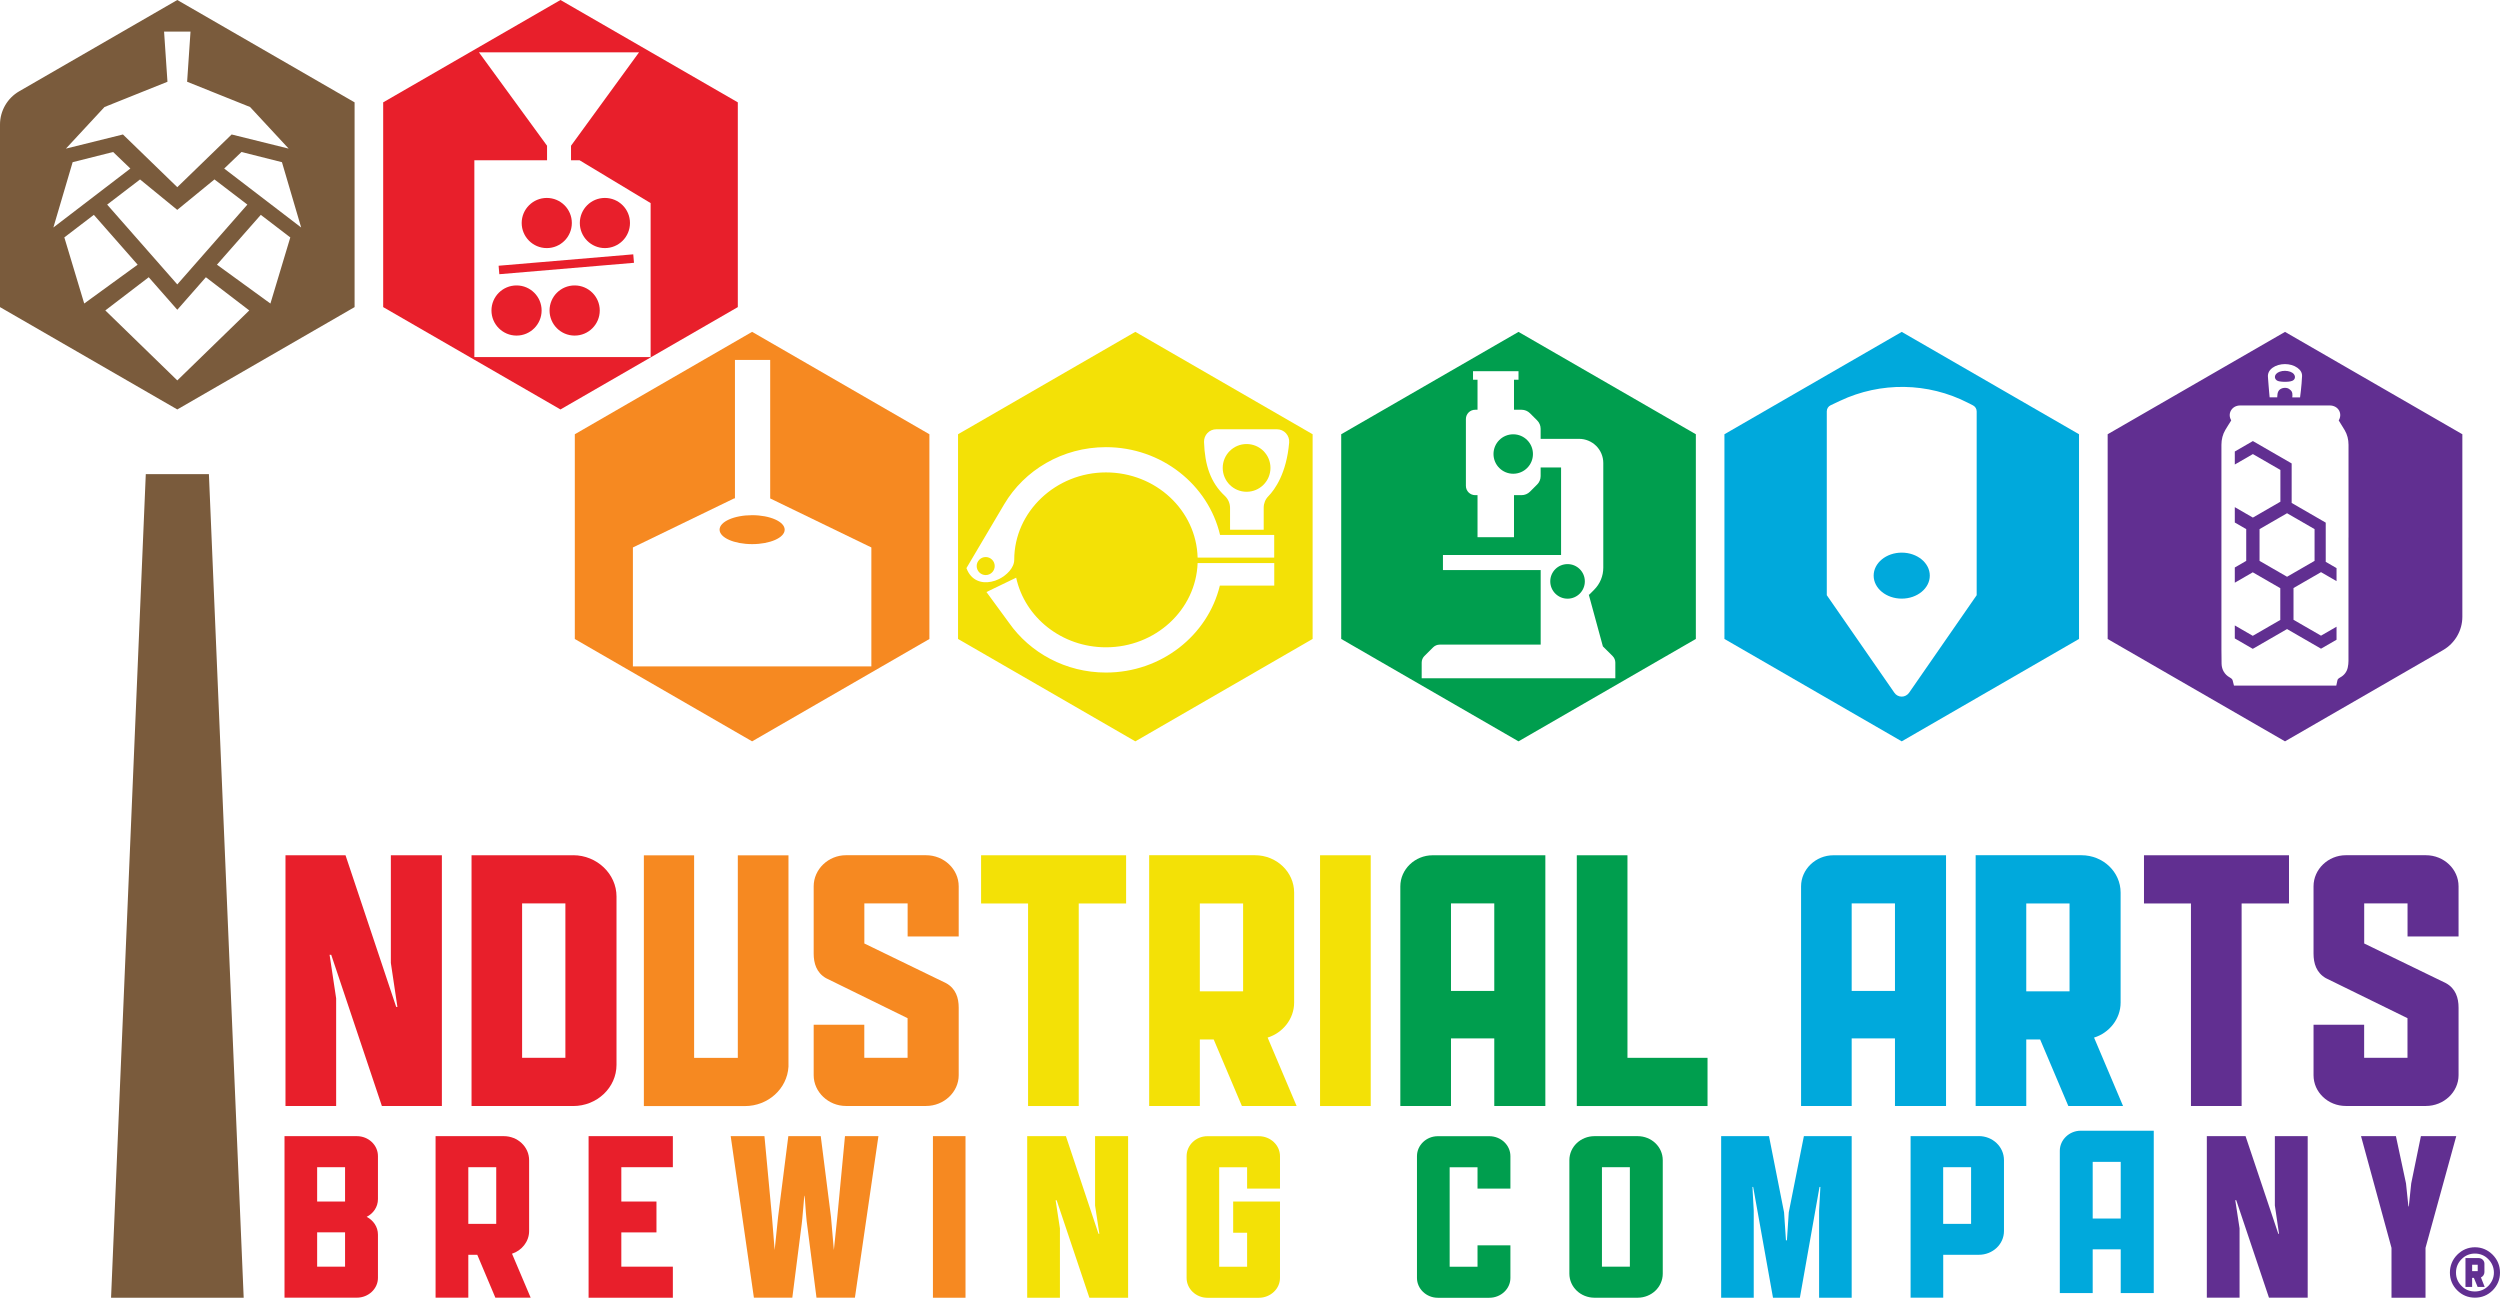 <?xml version="1.0" encoding="UTF-8"?>
<svg id="Layer_1" data-name="Layer 1" xmlns="http://www.w3.org/2000/svg" viewBox="0 0 488.03 253.33">
  <g>
    <g>
      <polygon points="28.46 92.55 40.78 92.55 47.57 253.33 21.68 253.33 28.46 92.55" style="fill: #7a5b3c;"/>
      <path d="M34.61,0L3.75,17.82c-2.31,1.33-3.75,3.82-3.75,6.49v35.64l34.61,19.98,34.61-19.98V19.98L34.61,0ZM20.4,20.89l12.29-4.93-.66-9.79h5.16l-.66,9.79,12.29,4.93,7.53,8.12-11.13-2.76-10.61,10.29-10.61-10.29-11.13,2.76,7.53-8.12ZM41.87,35.03l6.42,4.91-13.68,15.58-13.69-15.58,6.42-4.91,7.26,5.94,7.26-5.94ZM14.18,31.66l7.9-1.99,3.37,3.23-15.03,11.51,3.76-12.75ZM12.55,46.35l5.77-4.41,8.55,9.73-10.43,7.58-3.88-12.9ZM34.61,74.26l-14.05-13.66,8.47-6.48,5.58,6.35,5.58-6.35,8.47,6.48-14.05,13.66ZM52.78,59.25l-10.43-7.58,8.56-9.73,5.76,4.41-3.88,12.9ZM43.77,32.9l3.37-3.23,7.9,1.99,3.75,12.75-15.03-11.51Z" style="fill: #7a5b3c;"/>
      <rect x="97.36" y="50.75" width="26.38" height="1.66" transform="translate(-3.96 9.52) rotate(-4.84)" style="fill: #e81f2b;"/>
      <path d="M112.18,55.72c2.7,0,4.9,2.19,4.9,4.89s-2.19,4.9-4.9,4.9-4.9-2.19-4.9-4.9,2.19-4.89,4.9-4.89Z" style="fill: #e81f2b; fill-rule: evenodd;"/>
      <path d="M100.84,55.72c2.7,0,4.89,2.19,4.89,4.89s-2.19,4.9-4.89,4.9-4.9-2.19-4.9-4.9,2.19-4.89,4.9-4.89Z" style="fill: #e81f2b; fill-rule: evenodd;"/>
      <path d="M106.74,48.43c2.7,0,4.89-2.19,4.89-4.9s-2.19-4.89-4.89-4.89-4.9,2.19-4.9,4.89,2.19,4.9,4.9,4.9" style="fill: #e81f2b;"/>
      <path d="M109.41,0l-34.61,19.98v39.97l34.61,19.98,34.62-19.98V19.98L109.41,0ZM127,69.71h-34.4V31.28h14.19v-2.83l-13.3-18.24h31.26l-13.28,18.24v2.83h1.66l13.88,8.37v30.06Z" style="fill: #e81f2b;"/>
      <path d="M118.08,48.43c2.71,0,4.9-2.19,4.9-4.9s-2.19-4.89-4.9-4.89-4.89,2.19-4.89,4.89,2.19,4.9,4.89,4.9" style="fill: #e81f2b;"/>
      <path d="M140.47,103.4c0,1.56,2.85,2.82,6.36,2.82s6.35-1.26,6.35-2.82-2.85-2.83-6.35-2.83-6.36,1.26-6.36,2.83" style="fill: #f68921;"/>
      <path d="M146.82,64.78l-34.61,19.99v39.97l34.61,19.98,34.61-19.98v-39.97l-34.61-19.99ZM170.09,130.09h-46.54v-23.22l19.75-9.57h.17v-27.04h6.88v27.04l19.75,9.57v23.22Z" style="fill: #f68921;"/>
      <ellipse cx="243.35" cy="91.34" rx="4.66" ry="4.66" style="fill: #f3e106;"/>
      <path d="M192.42,108.74c.97,0,1.76.79,1.76,1.76s-.79,1.76-1.76,1.76-1.76-.79-1.76-1.76.79-1.76,1.76-1.76Z" style="fill: #f3e106; fill-rule: evenodd;"/>
      <path d="M221.63,64.78l-34.61,19.99v39.96l34.61,19.99,34.61-19.99v-39.96l-34.61-19.99ZM248.74,114.32h-10.61c-2.36,9.71-11.43,16.97-22.23,16.97-7.87,0-14.82-3.86-18.93-9.71l-4.4-6.01,1.26-.61,1.72-.83,2.82-1.36c1.68,7.76,8.9,13.59,17.53,13.59,9.67,0,17.56-7.31,17.89-16.45h14.96v4.42ZM248.74,108.85h-14.95c-.25-9.23-8.16-16.63-17.9-16.63s-17.9,7.64-17.9,17.06c0,1.58-1.51,3.04-2.97,3.76-.49.24-1.01.42-1.53.52-1.93.39-3.95-.25-4.83-2.66l7.37-12.46c3.93-6.65,11.36-11.15,19.86-11.15,10.86,0,19.98,7.34,22.28,17.14h10.57v4.42ZM247.59,96.88c-.58.59-.9,1.39-.9,2.21v4.32h-6.57v-4.27c0-.88-.37-1.72-1.01-2.33-2.78-2.58-3.92-5.98-4.07-10.53-.02-.65.22-1.28.67-1.75.45-.47,1.07-.73,1.72-.73h11.85c.67,0,1.31.28,1.76.78.45.5.68,1.16.62,1.82-.52,6.01-2.78,9.16-4.07,10.48" style="fill: #f3e106;"/>
      <path d="M306.01,110.12c1.86,0,3.37,1.51,3.37,3.37s-1.51,3.38-3.37,3.38-3.38-1.51-3.38-3.38,1.51-3.37,3.38-3.37Z" style="fill: #009e4e; fill-rule: evenodd;"/>
      <path d="M296.43,64.79l-34.61,19.98v39.96l34.61,19.99,34.62-19.99v-39.96l-34.62-19.98ZM315.34,132.41h-37.81v-3.07c0-.48.19-.94.53-1.28l1.7-1.69c.34-.34.8-.53,1.28-.53h19.72v-14.55h-19.08v-2.95h23.06v-17.08h-3.99v1.68c0,.61-.24,1.21-.68,1.64l-1.4,1.4c-.43.43-1.02.68-1.64.68h-1.48v8.21h-7.12v-8.21h-.46c-1,0-1.81-.81-1.81-1.81v-13.05c0-1,.81-1.81,1.81-1.81h.46v-5.86h-.88v-1.67h8.88v1.67h-.88v5.86h1.48c.62,0,1.21.25,1.64.68l1.4,1.4c.44.43.68,1.03.68,1.64v1.96h7.52c1.25,0,2.44.5,3.33,1.38.88.88,1.38,2.08,1.38,3.33v20.45c0,1.61-.64,3.15-1.78,4.29l-.97.97h-.08l2.75,10.09,1.9,1.89c.34.34.53.8.53,1.28v3.07Z" style="fill: #009e4e;"/>
      <path d="M295.4,84.78c2.12,0,3.85,1.72,3.85,3.85s-1.72,3.85-3.85,3.85-3.85-1.72-3.85-3.85,1.72-3.85,3.85-3.85Z" style="fill: #009e4e; fill-rule: evenodd;"/>
      <path d="M371.24,64.79l-34.61,19.98v39.96l34.61,19.99,34.61-19.99v-39.96l-34.61-19.98ZM385.87,116.19l-13.2,19.05c-.33.46-.86.75-1.43.75s-1.11-.28-1.43-.75l-13.2-19.05v-35.89c0-.52.3-.98.75-1.19l1.87-.88c7.91-3.73,17.14-3.6,24.95.41l.98.5c.42.22.71.66.71,1.17v35.89Z" style="fill: #00a9dc;"/>
      <path d="M371.24,107.88c3.03,0,5.48,2.01,5.48,4.49s-2.46,4.49-5.48,4.49-5.48-2.01-5.48-4.49,2.46-4.49,5.48-4.49Z" style="fill: #00a9dc; fill-rule: evenodd;"/>
    </g>
    <path d="M153.92,166.96v41.27c-.25,4.31-3.98,7.69-8.51,7.69h-19.72v-48.95h9.81v39.54h8.53v-39.54h9.89Z" style="fill: #f68921;"/>
    <path d="M158.84,200.04h9.88v6.46h8.45v-7.74l-15.94-7.82c-1.84-1.07-2.39-2.88-2.39-4.79v-13.13c0-3.34,2.87-6.07,6.3-6.07h15.63c3.51,0,6.38,2.73,6.38,6.07v9.79h-9.97v-6.45h-8.45v7.82l15.95,7.74c1.92,1.06,2.47,2.88,2.47,4.78v13.2c0,3.27-2.87,6-6.38,6h-15.63c-3.43,0-6.3-2.73-6.3-6v-9.87Z" style="fill: #f68921;"/>
    <polygon points="55.73 166.96 67.45 166.96 77.34 196.56 77.58 196.56 76.3 187.98 76.3 166.96 86.26 166.96 86.26 215.91 74.55 215.91 64.66 186.39 64.34 186.39 65.62 194.89 65.62 215.91 55.73 215.91 55.73 166.96" style="fill: #e81f2b;"/>
    <path d="M111.9,166.96h-19.85v48.95h19.85c4.62,0,8.45-3.57,8.45-8.05v-32.86c0-4.4-3.83-8.05-8.45-8.05ZM110.37,206.49h-8.45v-30.13h8.45v30.13Z" style="fill: #e81f2b;"/>
    <polygon points="191.52 166.96 219.83 166.96 219.83 176.37 210.58 176.37 210.58 215.91 200.69 215.91 200.69 176.37 191.52 176.37 191.52 166.96" style="fill: #f3e106;"/>
    <path d="M247.45,202.55c2.95-.91,5.18-3.64,5.18-6.83v-21.48c0-4.02-3.43-7.29-7.65-7.29h-20.65v48.95h9.89v-12.98h2.71l5.5,12.98h10.68l-5.66-13.36ZM242.67,193.52h-8.45v-17.15h8.45v17.15Z" style="fill: #f3e106;"/>
    <rect x="257.69" y="166.96" width="9.89" height="48.95" style="fill: #f3e106;"/>
    <path d="M279.66,166.96c-3.43,0-6.3,2.73-6.3,6.07v42.88h9.89v-13.2h8.45v13.2h9.97v-48.95h-22.01ZM291.7,193.44h-8.45v-17.08h8.45v17.08Z" style="fill: #009e4e;"/>
    <polygon points="307.81 166.96 317.7 166.96 317.7 206.5 333.33 206.5 333.33 215.91 307.81 215.91 307.81 166.96" style="fill: #009e4e;"/>
    <path d="M357.89,166.96c-3.43,0-6.3,2.73-6.3,6.07v42.88h9.88v-13.2h8.45v13.2h9.97v-48.95h-22.01ZM369.92,193.44h-8.45v-17.08h8.45v17.08Z" style="fill: #00a9dc;"/>
    <path d="M408.79,202.55c2.95-.91,5.18-3.64,5.18-6.83v-21.48c0-4.03-3.43-7.29-7.65-7.29h-20.65v48.95h9.88v-12.98h2.71l5.5,12.98h10.68l-5.66-13.36ZM404,193.52h-8.45v-17.15h8.45v17.15Z" style="fill: #00a9dc;"/>
    <path d="M418.53,166.96h28.31v9.41h-9.25v39.54h-9.89v-39.54h-9.17v-9.41ZM451.63,200.04h9.88v6.46h8.46v-7.74l-15.95-7.82c-1.84-1.07-2.39-2.88-2.39-4.79v-13.13c0-3.34,2.87-6.07,6.3-6.07h15.63c3.52,0,6.38,2.72,6.38,6.07v9.79h-9.96v-6.45h-8.46v7.82l15.95,7.74c1.91,1.06,2.47,2.88,2.47,4.78v13.2c0,3.27-2.87,6-6.38,6h-15.63c-3.48,0-6.3-2.69-6.3-6v-9.87Z" style="fill: #612f91;"/>
    <rect x="182.12" y="221.79" width="6.36" height="31.54" style="fill: #f68921;"/>
    <path d="M164.95,221.79l-1.5,15.78-.67,6.47-.56-6.47-2-15.78h-6.33l-2,15.78-.67,6.47-.52-6.47-1.47-15.78h-6.59l4.53,31.53h7.5l1.69-13.25c.42-2.84.56-6.7.72-6.7.19,2.39.25,4.38.61,6.7l1.7,13.25h7.5l4.59-31.53h-6.53Z" style="fill: #f68921;"/>
    <polygon points="131.35 227.85 131.35 221.79 114.9 221.79 114.9 253.33 131.35 253.33 131.35 247.27 121.29 247.27 121.29 240.58 128.15 240.58 128.15 234.55 121.29 234.55 121.29 227.85 131.35 227.85" style="fill: #e81f2b;"/>
    <path d="M99.95,244.74c1.89-.61,3.34-2.36,3.34-4.42v-13.83c0-2.61-2.22-4.7-4.95-4.7h-13.31v31.53h6.39v-8.37h1.75l3.53,8.37h6.89l-3.64-8.58ZM96.87,238.91h-5.45v-11.06h5.45v11.06Z" style="fill: #e81f2b;"/>
    <path d="M73.78,234.1v-8.42c0-2.14-1.84-3.89-4.12-3.89h-14.12v31.53h14.12c2.28,0,4.12-1.75,4.12-3.86v-8.45c0-1.53-.92-2.81-2.2-3.47,1.28-.64,2.2-1.92,2.2-3.45ZM67.36,247.27h-5.45v-6.7h5.45v6.7ZM67.36,234.55h-5.45v-6.7h5.45v6.7Z" style="fill: #e81f2b;"/>
    <path d="M249.87,232.02v-6.33c0-2.14-1.86-3.89-4.12-3.89h-10.06c-2.22,0-4.05,1.75-4.05,3.89v23.79c0,2.11,1.83,3.86,4.05,3.86h10.06c2.26,0,4.12-1.75,4.12-3.86v-14.92h-9.14v6.08h2.72v6.64h-5.45v-19.42h5.45v4.17h6.42Z" style="fill: #f3e106;"/>
    <polygon points="213.77 221.79 213.77 235.33 214.61 240.85 214.44 240.85 208.08 221.79 200.52 221.79 200.52 253.33 206.91 253.33 206.91 239.8 206.07 234.3 206.27 234.3 212.66 253.33 220.22 253.33 220.22 221.79 213.77 221.79" style="fill: #f3e106;"/>
    <path d="M319.67,221.79h-8.39c-2.72,0-4.92,2.08-4.92,4.7v22.14c0,2.61,2.19,4.7,4.92,4.7h8.39c2.72,0,4.92-2.08,4.92-4.7v-22.14c0-2.61-2.19-4.7-4.92-4.7ZM318.17,247.27h-5.45v-19.42h5.45v19.42Z" style="fill: #009e4e;"/>
    <path d="M294.85,232.02v-6.33c0-2.14-1.84-3.89-4.12-3.89h-10.06c-2.22,0-4.06,1.75-4.06,3.89v23.79c0,2.11,1.84,3.86,4.06,3.86h10.06c2.28,0,4.12-1.75,4.12-3.86v-6.37h-6.42v4.17h-5.44v-19.42h5.44v4.17h6.42Z" style="fill: #009e4e;"/>
    <path d="M386.28,221.79h-13.31v31.53h6.37v-8.37h6.94c2.72,0,4.92-2.05,4.92-4.64v-13.83c0-2.61-2.19-4.7-4.92-4.7ZM384.78,238.91h-5.45v-11.06h5.45v11.06Z" style="fill: #00a9dc;"/>
    <polygon points="352.14 221.79 349.19 236.66 348.83 242.13 348.64 242.13 348.27 236.66 345.33 221.79 335.99 221.79 335.99 253.33 342.35 253.33 342.35 236.35 342.1 231.71 342.24 231.71 346.11 253.33 351.36 253.33 355.19 231.71 355.36 231.71 355.11 236.35 355.11 253.33 361.47 253.33 361.47 221.79 352.14 221.79" style="fill: #00a9dc;"/>
    <path d="M406.17,220.73c-2.2,0-4.07,1.76-4.07,3.91v27.78h6.42v-8.54h5.47v8.54h6.45v-31.69h-14.27ZM413.99,237.87h-5.47v-11.06h5.47v11.06Z" style="fill: #00a9dc;"/>
    <path d="M472.59,221.79l-1.89,9.22-.47,4.5h-.08l-.47-4.5-1.97-9.22h-6.81l5.95,21.81v9.73h6.64v-9.73l6-21.81h-6.89ZM444.08,221.79v13.53l.81,5.53h-.14l-6.39-19.06h-7.56v31.53h6.39v-13.53l-.84-5.5h.19l6.39,19.03h7.56v-31.53h-6.42Z" style="fill: #612f91;"/>
    <path d="M486.6,251.89c-.96.96-2.13,1.43-3.46,1.43s-2.5-.47-3.46-1.43c-.96-.96-1.43-2.13-1.43-3.46s.47-2.52,1.43-3.49c.96-.96,2.14-1.46,3.46-1.46s2.5.5,3.46,1.46c.94.96,1.43,2.13,1.43,3.49s-.49,2.5-1.43,3.46M485.74,251.04c.7-.73,1.1-1.61,1.1-2.61s-.39-1.93-1.1-2.63c-.7-.73-1.61-1.09-2.61-1.09s-1.9.37-2.6,1.09c-.73.73-1.09,1.61-1.09,2.63s.36,1.87,1.09,2.61c.7.73,1.61,1.07,2.6,1.07s1.9-.36,2.61-1.07M484.99,248.33c0,.47-.29.86-.68,1.04l.73,1.85h-1.38l-.73-1.77h-.34v1.77h-1.3v-5.63h2.58c.62,0,1.12.5,1.12,1.09v1.64ZM482.59,248.14h1.09v-1.25h-1.09v1.25Z" style="fill: #612f91;"/>
  </g>
  <g>
    <g>
      <path d="M444.92,74.44c.62.11,1.22.12,1.84.06.46-.05,1.02-.15,1.2-.64.1-.28.03-.59-.2-.86-.32-.37-.97-.6-1.69-.61h-.02c-.73,0-1.38.23-1.71.6-.23.26-.31.57-.21.85.1.3.4.53.79.6Z" style="fill: #612f91;"/>
      <path d="M446.06,64.79l-34.62,19.98v39.97l34.62,19.98,30.87-17.82c2.31-1.34,3.75-3.82,3.75-6.49v-35.64l-34.62-19.98ZM443.6,71.81c1.35-.98,3.55-.98,4.9,0,.62.45.92,1,.89,1.62-.05.93-.12,1.93-.23,2.84l-.16,1.31h-1.51v-.21s.01-.06.02-.09c0-.16,0-.32-.02-.47-.01-.09-.04-.18-.07-.27-.11-.26-.36-.49-.6-.64-.35-.21-.84-.25-1.26-.12-.79.24-.99.84-1.01,1.61,0,0,0,.18,0,.18h-1.49l-.08-.85c-.05-.52-.09-1.03-.13-1.54-.02-.26-.04-.52-.06-.78-.02-.27-.04-.53-.06-.8-.06-.72.24-1.32.88-1.79ZM458.45,104.92v7.12c0,4.5,0,15.02,0,17,0,.41-.05.84-.14,1.27-.18.84-.7,1.52-1.47,1.93-.44.24-.52.42-.55.58l-.22,1.02h-19.97l-.25-.98c-.04-.17-.12-.37-.58-.62-.98-.54-1.56-1.51-1.59-2.65-.03-.97-.03-1.96-.03-2.81,0-5.24,0-17.85,0-26.21v-5.61c0-.75,0-1.5,0-2.25,0-1.93,0-3.92,0-5.88,0-1.05.25-2.04.77-2.92.19-.33.39-.65.59-.96.16-.24.3-.47.44-.7.04-.06.08-.13.11-.2,0,0,0,0,0,0-.37-.61-.39-1.32-.05-1.91.35-.62,1.02-.99,1.8-.99,2.34,0,4.68,0,7.03,0h2.71c2.58,0,5.17,0,7.75,0,.78,0,1.45.36,1.8.96.33.57.33,1.28-.02,1.9-.01.02-.02.04-.03.06.01.02.02.04.03.06.17.28.34.55.52.84.21.33.43.68.63,1.03.48.83.73,1.78.73,2.83,0,6.04,0,12.18,0,18.11Z" style="fill: #612f91;"/>
    </g>
    <path d="M454.02,102.03l-6.66-3.85v-7.71l-7.57-4.37-3.53,2.04v2.54l3.53-2.04,5.37,3.1v6.2l-5.37,3.1-3.53-2.04v3l2.23,1.29v6.2l-2.23,1.29v2.97l3.51-2.03,5.37,3.1v6.2l-5.37,3.1-3.51-2.03v2.54l3.51,2.03,6.69-3.86,6.63,3.83,3.03-1.75v-2.54l-3.03,1.75-5.37-3.1v-6.2l5.37-3.1,3.03,1.75v-2.54l-2.11-1.22v-7.65ZM451.83,109.49l-5.37,3.1-5.37-3.1v-6.2l5.37-3.1,5.37,3.1v6.2Z" style="fill: #612f91;"/>
  </g>
</svg>